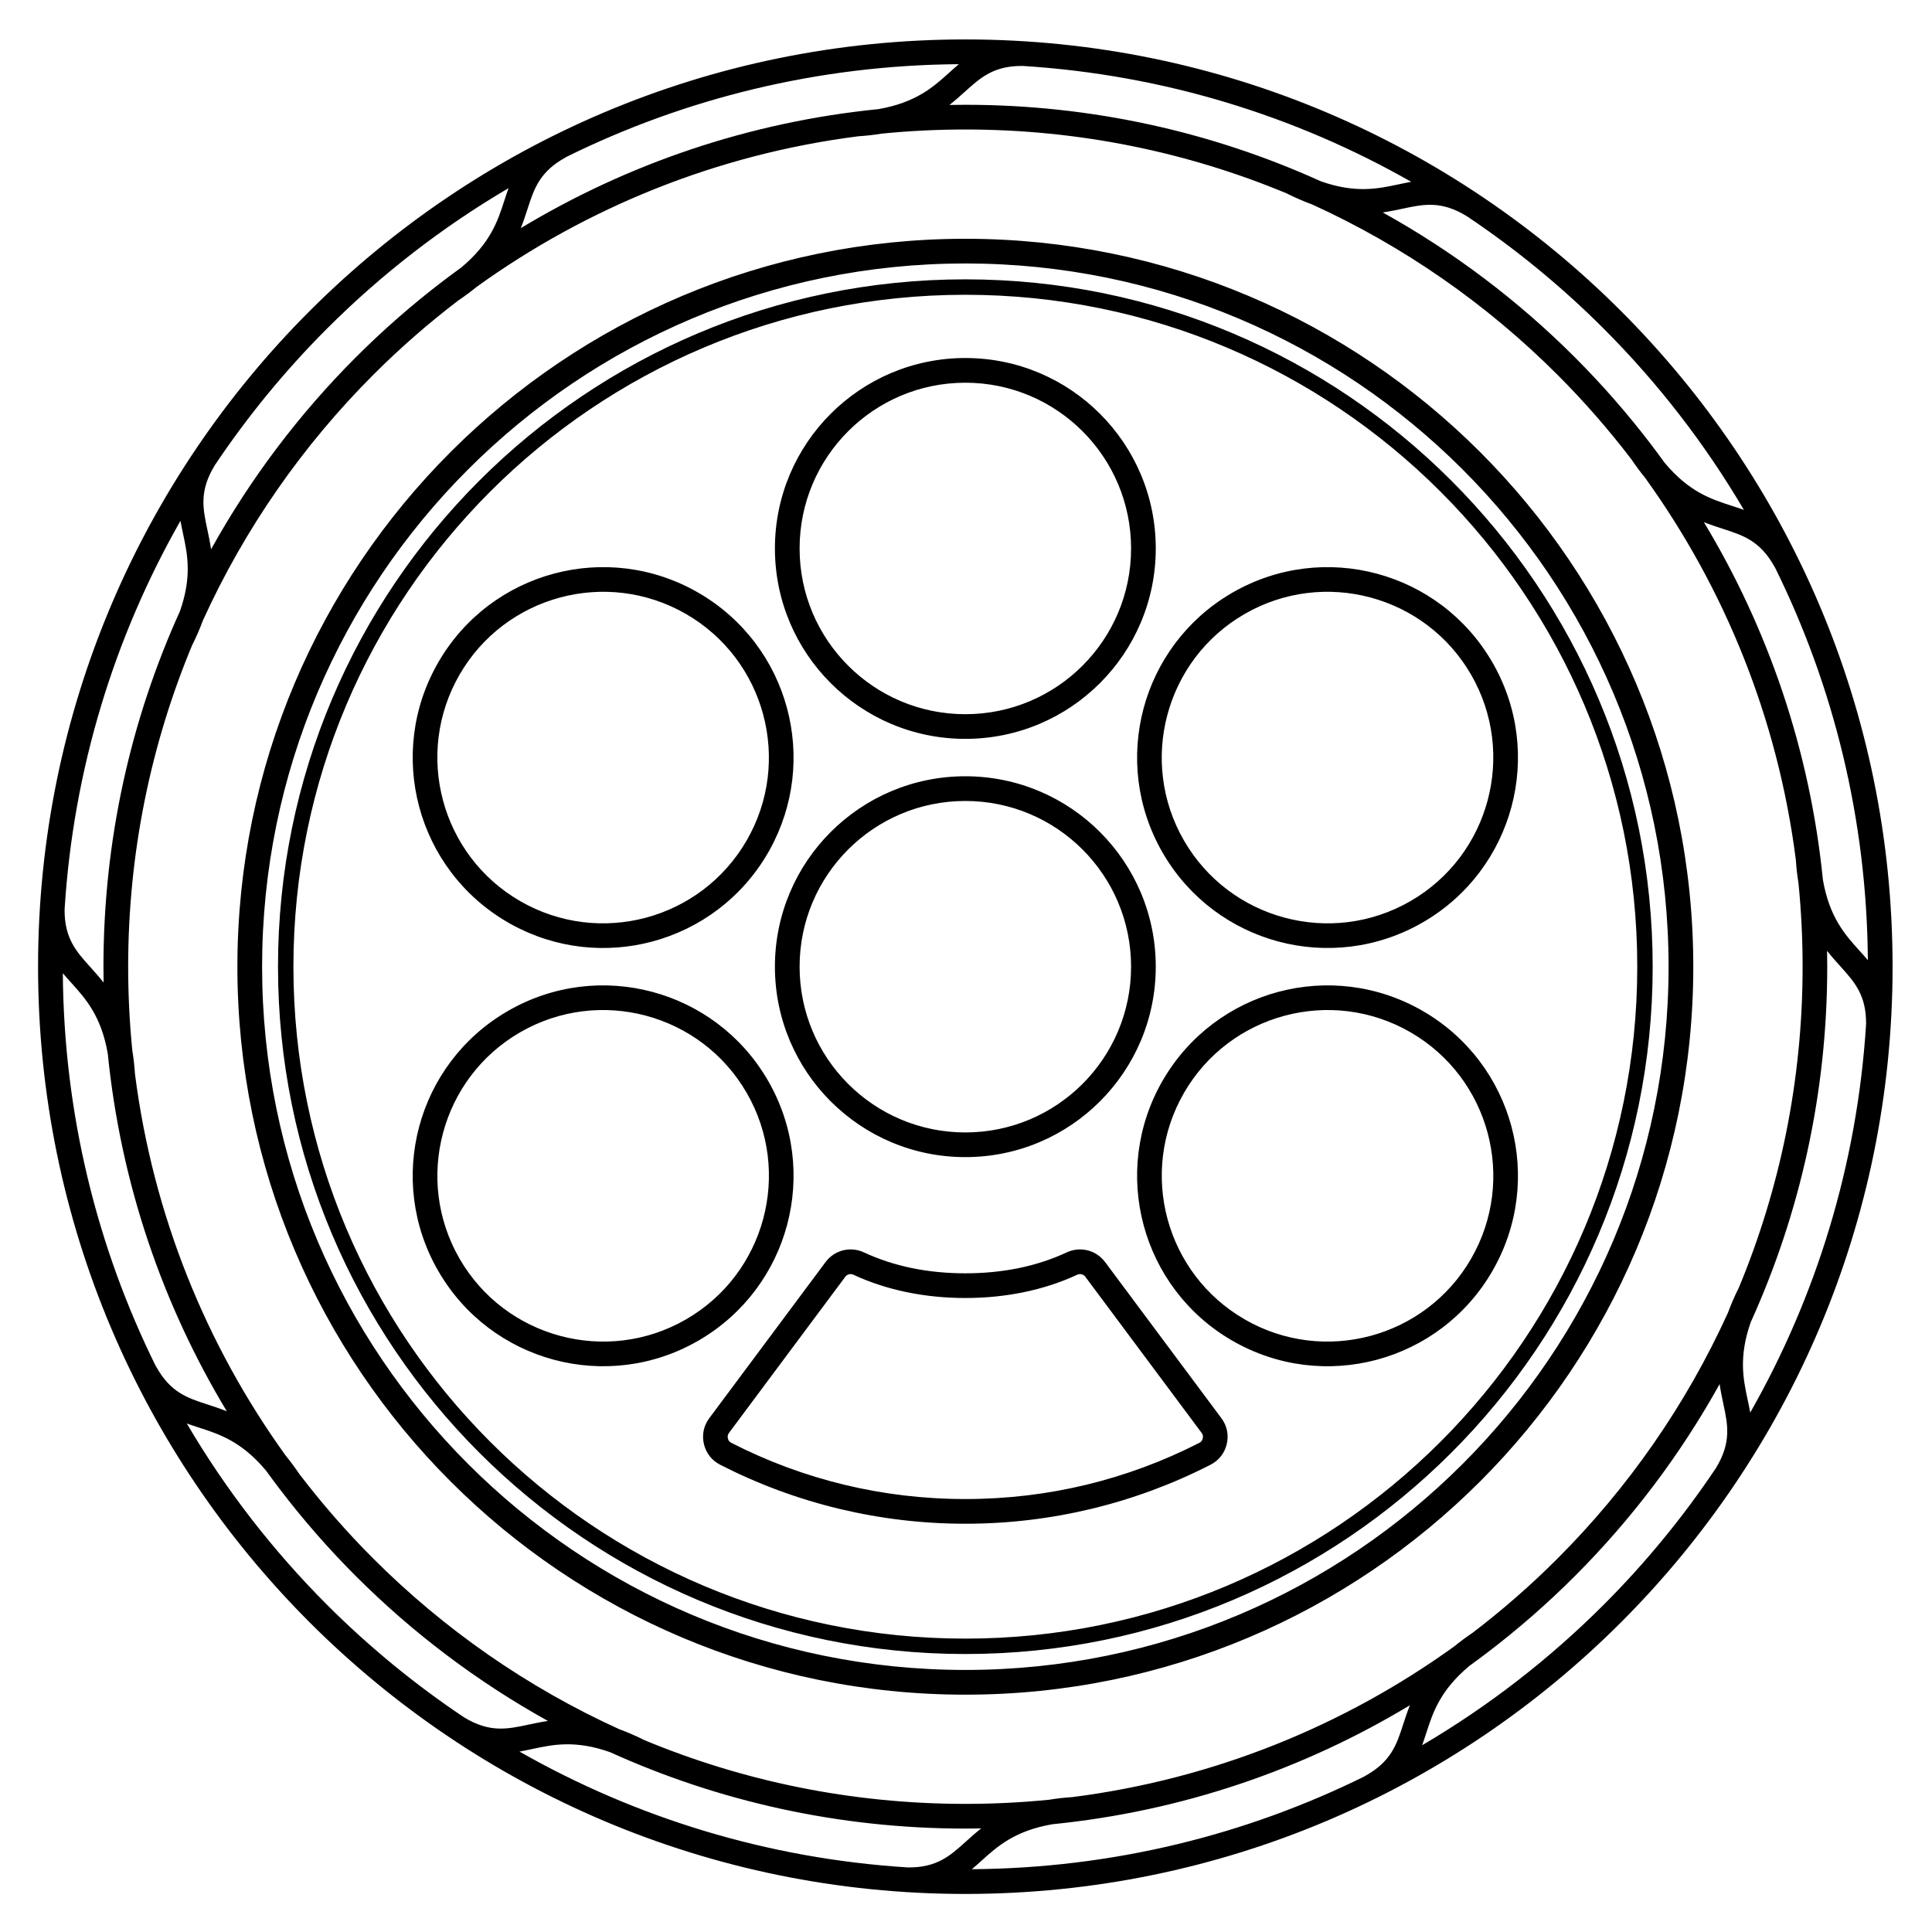 <?xml version="1.0" encoding="UTF-8"?>
<!-- Uploaded to: SVG Repo, www.svgrepo.com, Generator: SVG Repo Mixer Tools -->
<svg fill="#000000" width="800px" height="800px" version="1.1" viewBox="144 144 512 512" xmlns="http://www.w3.org/2000/svg">
 <path d="m399.82 154.45c67.855 0 129.29 27.504 173.76 71.973s71.973 105.9 71.973 173.76-27.504 129.29-71.973 173.76-105.9 71.973-173.76 71.973c-67.855 0-129.29-27.504-173.76-71.973s-71.973-105.9-71.973-173.76 27.504-129.29 71.973-173.76 105.9-71.973 173.76-71.973zm0 326.99c4.922 0 9.699-0.457 14.25-1.398 4.383-0.906 8.617-2.281 12.629-4.148 1.793-0.836 3.738-0.988 5.539-0.535 1.801 0.453 3.441 1.52 4.633 3.113l30.809 41.359c0.746 1 1.242 2.094 1.484 3.258 0.242 1.168 0.227 2.371-0.055 3.582-0.281 1.203-0.797 2.289-1.539 3.234-0.73 0.934-1.66 1.699-2.773 2.269-9.91 5.07-20.473 9.016-31.531 11.676-10.77 2.59-21.965 3.957-33.441 3.957-11.477 0-22.672-1.367-33.441-3.957-11.055-2.656-21.621-6.602-31.531-11.676-1.113-0.57-2.043-1.332-2.773-2.269-0.738-0.945-1.258-2.031-1.539-3.234-0.281-1.211-0.297-2.414-0.055-3.582 0.242-1.164 0.738-2.258 1.484-3.258l30.809-41.359c1.188-1.598 2.832-2.66 4.633-3.113 1.797-0.453 3.742-0.301 5.539 0.535 4.012 1.867 8.242 3.238 12.629 4.148 4.551 0.941 9.328 1.398 14.25 1.398zm15.555 4.992c-5.051 1.047-10.262 1.551-15.555 1.551-5.293 0-10.504-0.504-15.555-1.551-4.938-1.023-9.66-2.547-14.086-4.609-0.395-0.184-0.812-0.219-1.191-0.125-0.379 0.094-0.723 0.32-0.977 0.66l-30.809 41.359c-0.172 0.23-0.285 0.469-0.332 0.699-0.047 0.227-0.039 0.484 0.027 0.77 0.066 0.293 0.172 0.527 0.312 0.707 0.148 0.188 0.348 0.348 0.602 0.477 9.461 4.84 19.535 8.605 30.074 11.137 10.211 2.453 20.902 3.754 31.934 3.754s21.723-1.297 31.934-3.754c10.539-2.531 20.613-6.297 30.074-11.137 0.254-0.129 0.457-0.289 0.602-0.477 0.137-0.176 0.242-0.414 0.312-0.707 0.066-0.285 0.074-0.543 0.027-0.77-0.047-0.234-0.16-0.469-0.332-0.699l-30.809-41.359c-0.254-0.34-0.598-0.566-0.977-0.66s-0.797-0.059-1.191 0.125c-4.426 2.059-9.148 3.586-14.086 4.609zm124.13-166.89c6.969 12.07 8.387 25.812 5.047 38.277-3.34 12.469-11.445 23.664-23.523 30.637-12.07 6.969-25.812 8.387-38.277 5.047-12.316-3.301-23.395-11.254-30.383-23.09l-0.008-0.008-0.246-0.422c-6.969-12.07-8.387-25.812-5.047-38.277 3.301-12.316 11.254-23.395 23.09-30.383l0.008-0.008 0.422-0.246c12.07-6.969 25.812-8.387 38.277-5.047 12.469 3.34 23.664 11.445 30.637 23.523zm-1.27 36.59c2.91-10.867 1.68-22.84-4.383-33.344-6.059-10.496-15.809-17.543-26.676-20.453-10.867-2.91-22.84-1.684-33.34 4.379l-0.004 0.004c-10.496 6.059-17.543 15.809-20.453 26.676-2.91 10.867-1.684 22.84 4.379 33.34l0.004 0.004c6.059 10.496 15.809 17.543 26.676 20.453 10.867 2.91 22.84 1.68 33.344-4.383 10.496-6.059 17.543-15.809 20.453-26.676zm1.27 124.69c-6.973 12.078-18.172 20.184-30.637 23.523s-26.211 1.922-38.277-5.047h-0.012c-12.066-6.969-20.168-18.164-23.512-30.637-3.34-12.469-1.922-26.219 5.047-38.293l0.004 0.004c6.973-12.07 18.168-20.172 30.633-23.512 12.465-3.34 26.207-1.922 38.277 5.047 12.078 6.973 20.184 18.172 23.523 30.637 3.34 12.465 1.922 26.207-5.047 38.277zm-32.324 17.207c10.867-2.91 20.617-9.961 26.676-20.453 6.062-10.504 7.293-22.477 4.383-33.344-2.91-10.867-9.961-20.617-20.453-26.676-10.504-6.062-22.477-7.293-33.344-4.383-10.867 2.91-20.617 9.961-26.676 20.453v0.012c-6.062 10.5-7.293 22.469-4.383 33.332 2.91 10.859 9.961 20.609 20.469 26.676l-0.004 0.004c10.5 6.059 22.469 7.289 33.336 4.375zm-247.04-17.207c-6.969-12.07-8.387-25.812-5.047-38.277 3.34-12.469 11.445-23.664 23.523-30.637 12.07-6.969 25.812-8.387 38.277-5.047 12.316 3.301 23.395 11.254 30.383 23.09l0.008 0.008 0.246 0.422c6.969 12.07 8.387 25.812 5.047 38.277-3.301 12.316-11.254 23.395-23.09 30.383l-0.008 0.008-0.422 0.246c-12.07 6.969-25.812 8.387-38.277 5.047-12.469-3.34-23.664-11.445-30.637-23.523zm1.27-36.59c-2.91 10.867-1.68 22.84 4.383 33.344 6.059 10.496 15.809 17.543 26.676 20.453 10.867 2.91 22.84 1.684 33.34-4.379l0.004-0.004c10.496-6.059 17.543-15.809 20.453-26.676 2.91-10.867 1.684-22.84-4.379-33.34l-0.004-0.004c-6.059-10.496-15.809-17.543-26.676-20.453-10.867-2.91-22.84-1.68-33.344 4.383-10.496 6.059-17.543 15.809-20.453 26.676zm-1.27-124.69c6.973-12.078 18.172-20.184 30.637-23.523s26.207-1.922 38.277 5.047c12.078 6.973 20.184 18.172 23.523 30.637 3.269 12.199 1.98 25.621-4.598 37.5v0.02l-0.449 0.773c-6.969 12.066-18.164 20.168-30.637 23.512-12.191 3.266-25.609 1.98-37.484-4.602h-0.02l-0.773-0.449c-12.078-6.973-20.184-18.172-23.523-30.637s-1.922-26.207 5.047-38.277zm32.324-17.207c-10.867 2.91-20.617 9.961-26.676 20.453-6.062 10.504-7.293 22.477-4.383 33.344 2.91 10.863 9.957 20.613 20.449 26.672l0.004 0.004c10.504 6.062 22.477 7.293 33.344 4.383 10.859-2.91 20.605-9.961 26.672-20.461l0.004-0.004c6.062-10.5 7.293-22.469 4.383-33.332-2.91-10.867-9.961-20.617-20.453-26.676-10.504-6.062-22.477-7.293-33.344-4.383zm107.36-63.457c13.934 0 26.551 5.648 35.684 14.781 9.133 9.133 14.781 21.75 14.781 35.684s-5.648 26.551-14.781 35.684c-9.133 9.133-21.75 14.781-35.684 14.781-13.934 0-26.551-5.648-35.684-14.781-9.133-9.133-14.781-21.75-14.781-35.684s5.648-26.551 14.781-35.684 21.75-14.781 35.684-14.781zm31.059 19.41c-7.949-7.949-18.93-12.863-31.059-12.863-12.129 0-23.109 4.914-31.059 12.863-7.949 7.949-12.863 18.93-12.863 31.059s4.914 23.109 12.863 31.059c7.949 7.949 18.93 12.863 31.059 12.863 12.129 0 23.109-4.914 31.059-12.863 7.949-7.949 12.863-18.93 12.863-31.059s-4.914-23.109-12.863-31.059zm-31.059 91.43c13.934 0 26.551 5.648 35.684 14.781 9.133 9.133 14.781 21.75 14.781 35.684 0 13.934-5.648 26.551-14.781 35.684-9.133 9.133-21.75 14.781-35.684 14.781-13.934 0-26.551-5.648-35.684-14.781-9.133-9.133-14.781-21.75-14.781-35.684 0-13.934 5.648-26.551 14.781-35.684 9.133-9.133 21.75-14.781 35.684-14.781zm31.059 19.41c-7.949-7.949-18.93-12.863-31.059-12.863-12.129 0-23.109 4.914-31.059 12.863s-12.863 18.93-12.863 31.059 4.914 23.109 12.863 31.059c7.949 7.949 18.93 12.863 31.059 12.863 12.129 0 23.109-4.914 31.059-12.863 7.949-7.949 12.863-18.93 12.863-31.059s-4.914-23.109-12.863-31.059zm-31.059-151.1c50.301 0 95.84 20.391 128.8 53.352 32.965 32.965 53.352 78.504 53.352 128.8 0 50.301-20.391 95.84-53.352 128.8-32.965 32.965-78.504 53.352-128.8 53.352s-95.84-20.391-128.8-53.352c-32.965-32.965-53.352-78.504-53.352-128.8 0-50.301 20.391-95.84 53.352-128.8 32.965-32.965 78.504-53.352 128.8-53.352zm125.91 56.246c-32.223-32.223-76.742-52.156-125.91-52.156s-93.688 19.93-125.91 52.156c-32.223 32.223-52.156 76.742-52.156 125.91s19.93 93.688 52.156 125.91c32.223 32.223 76.742 52.156 125.91 52.156s93.688-19.93 125.91-52.156c32.223-32.223 52.156-76.742 52.156-125.91s-19.93-93.688-52.156-125.91zm-125.91-66.996c53.27 0 101.5 21.594 136.41 56.504 34.91 34.91 56.504 83.137 56.504 136.41 0 53.27-21.594 101.5-56.504 136.41-34.91 34.91-83.137 56.504-136.41 56.504s-101.5-21.594-136.41-56.504c-34.91-34.91-56.504-83.137-56.504-136.41 0-53.27 21.594-101.5 56.504-136.41 34.91-34.91 83.137-56.504 136.41-56.504zm131.78 61.129c-33.727-33.727-80.316-54.586-131.78-54.586-51.465 0-98.055 20.859-131.78 54.586-33.727 33.727-54.586 80.316-54.586 131.78s20.859 98.055 54.586 131.78c33.727 33.727 80.316 54.586 131.78 54.586 51.465 0 98.055-20.859 131.78-54.586 33.727-33.727 54.586-80.316 54.586-131.78s-20.859-98.055-54.586-131.78zm-37.605-76.375c9.215 3.254 15.152 1.992 20.48 0.855 1.188-0.254 2.348-0.5 3.508-0.707-30.707-17.48-65.664-28.363-102.94-30.703-7.672-0.082-11.203 3.102-15.211 6.711-1.324 1.191-2.691 2.426-4.219 3.625 1.398-0.023 2.801-0.043 4.203-0.043 33.578 0 65.461 7.246 94.176 20.258zm38.648 9.211v0.004c-6.754-4.113-11.461-3.109-16.812-1.969-1.723 0.367-3.5 0.746-5.398 1.02 18.738 10.391 35.863 23.34 50.902 38.375 7.231 7.231 13.977 14.945 20.188 23.086l0.008 0.012c1.219 1.598 2.418 3.211 3.594 4.844 6.484 7.758 12.363 9.664 17.625 11.371 1.156 0.375 2.293 0.742 3.398 1.145-10.34-17.59-22.863-33.738-37.199-48.078-11.078-11.078-23.238-21.07-36.305-29.812zm-41.113-3.141c-2.016-0.734-4.164-1.656-6.469-2.801l0.008-0.012c-26.246-10.934-55.043-16.973-85.25-16.973-7.473 0-14.859 0.371-22.145 1.094-1.906 0.316-3.977 0.555-6.238 0.707-37.441 4.781-71.965 18.895-101.16 39.93-1.441 1.184-3.055 2.387-4.859 3.606-7.926 6.047-15.438 12.609-22.473 19.648-18.715 18.715-34.102 40.762-45.199 65.172-0.734 2.016-1.656 4.164-2.801 6.469l-0.012-0.008c-10.934 26.246-16.973 55.043-16.973 85.25 0 7.473 0.371 14.859 1.094 22.145 0.316 1.906 0.555 3.977 0.707 6.242 4.781 37.441 18.895 71.965 39.93 101.16 1.184 1.441 2.387 3.055 3.606 4.859 6.047 7.926 12.609 15.438 19.648 22.473 18.715 18.715 40.762 34.102 65.172 45.199 2.016 0.734 4.164 1.656 6.469 2.801l-0.008 0.012c26.246 10.934 55.043 16.973 85.25 16.973 7.473 0 14.859-0.371 22.145-1.094 1.906-0.316 3.977-0.555 6.242-0.707 37.441-4.781 71.965-18.895 101.17-39.93 1.441-1.184 3.055-2.387 4.859-3.606 7.926-6.047 15.438-12.609 22.477-19.648 18.715-18.715 34.102-40.762 45.199-65.172 0.734-2.016 1.656-4.164 2.801-6.469l0.012 0.008c10.934-26.246 16.973-55.043 16.973-85.25 0-7.473-0.371-14.859-1.094-22.145-0.316-1.906-0.555-3.981-0.707-6.242-4.781-37.441-18.895-71.965-39.93-101.16-1.184-1.441-2.387-3.055-3.606-4.859-6.047-7.926-12.609-15.438-19.648-22.477-18.715-18.715-40.762-34.102-65.172-45.199zm122.81 96.191-0.02 0.012c-3.793-6.938-8.367-8.422-13.566-10.105-1.684-0.547-3.422-1.109-5.211-1.828 17.008 28.195 28.098 60.363 31.543 94.785 1.738 9.957 5.879 14.555 9.59 18.668 0.797 0.883 1.578 1.75 2.32 2.633-0.266-37.383-9.105-72.727-24.652-104.16zm24.188 121.09c0.074-7.652-3.106-11.18-6.715-15.184-1.191-1.324-2.426-2.691-3.625-4.219 0.023 1.398 0.043 2.801 0.043 4.203 0 33.578-7.246 65.461-20.258 94.176-3.254 9.215-1.992 15.152-0.855 20.48 0.254 1.188 0.5 2.348 0.707 3.504 17.484-30.715 28.363-65.68 30.703-102.96zm-39.766 117.62c4.113-6.754 3.109-11.461 1.969-16.812-0.367-1.723-0.746-3.5-1.02-5.398-10.391 18.738-23.34 35.863-38.375 50.902-7.231 7.231-14.945 13.977-23.086 20.188l-0.012 0.008c-1.598 1.219-3.211 2.418-4.844 3.594-7.758 6.484-9.664 12.363-11.371 17.625-0.375 1.156-0.742 2.293-1.145 3.398 17.59-10.34 33.738-22.863 48.078-37.199 11.078-11.078 21.07-23.238 29.812-36.305zm-93.051 81.699-0.012-0.02c6.938-3.793 8.422-8.367 10.109-13.566 0.547-1.684 1.109-3.422 1.828-5.211-28.195 17.008-60.363 28.098-94.785 31.543-9.957 1.738-14.555 5.879-18.668 9.59-0.883 0.797-1.75 1.578-2.633 2.32 37.383-0.266 72.727-9.105 104.16-24.652zm-121.09 24.188c7.652 0.074 11.18-3.106 15.184-6.715 1.324-1.191 2.691-2.426 4.219-3.625-1.398 0.023-2.801 0.043-4.203 0.043-33.578 0-65.461-7.246-94.176-20.258-9.215-3.254-15.152-1.992-20.48-0.855-1.188 0.254-2.348 0.5-3.504 0.707 30.715 17.484 65.68 28.363 102.96 30.703zm-117.62-39.766c6.754 4.113 11.461 3.109 16.812 1.969 1.723-0.367 3.5-0.746 5.398-1.02-18.738-10.391-35.863-23.34-50.902-38.375-7.231-7.231-13.977-14.945-20.188-23.086l-0.008-0.012c-1.219-1.598-2.418-3.215-3.594-4.844-6.484-7.758-12.363-9.664-17.625-11.371-1.156-0.375-2.293-0.742-3.398-1.145 10.34 17.59 22.863 33.738 37.199 48.078 11.078 11.078 23.238 21.07 36.305 29.812zm-81.699-93.051 0.02-0.012c3.793 6.938 8.367 8.422 13.566 10.109 1.684 0.547 3.422 1.109 5.211 1.828-17.008-28.195-28.098-60.363-31.543-94.785-1.738-9.957-5.879-14.555-9.59-18.668-0.797-0.883-1.578-1.75-2.32-2.633 0.266 37.383 9.105 72.727 24.652 104.16zm-24.188-121.09c-0.074 7.652 3.106 11.18 6.715 15.184 1.191 1.324 2.426 2.691 3.625 4.219-0.023-1.398-0.043-2.801-0.043-4.203 0-33.578 7.246-65.461 20.258-94.176 3.254-9.215 1.992-15.152 0.855-20.48-0.254-1.188-0.5-2.348-0.707-3.504-17.484 30.715-28.363 65.68-30.703 102.96zm39.766-117.62c-4.113 6.754-3.109 11.461-1.969 16.812 0.367 1.723 0.746 3.5 1.02 5.398 10.391-18.738 23.34-35.863 38.375-50.902 7.231-7.231 14.945-13.977 23.086-20.188l0.012-0.008c1.598-1.219 3.215-2.418 4.844-3.594 7.758-6.484 9.664-12.363 11.371-17.625 0.375-1.156 0.742-2.293 1.145-3.398-17.59 10.34-33.738 22.863-48.078 37.199-11.078 11.078-21.07 23.238-29.812 36.305zm93.051-81.699 0.012 0.02c-6.938 3.793-8.422 8.367-10.105 13.566-0.547 1.684-1.109 3.422-1.828 5.211 28.195-17.008 60.363-28.098 94.785-31.543 9.957-1.738 14.555-5.879 18.668-9.59 0.883-0.797 1.75-1.578 2.633-2.32-37.383 0.266-72.727 9.105-104.16 24.652z"/>
</svg>